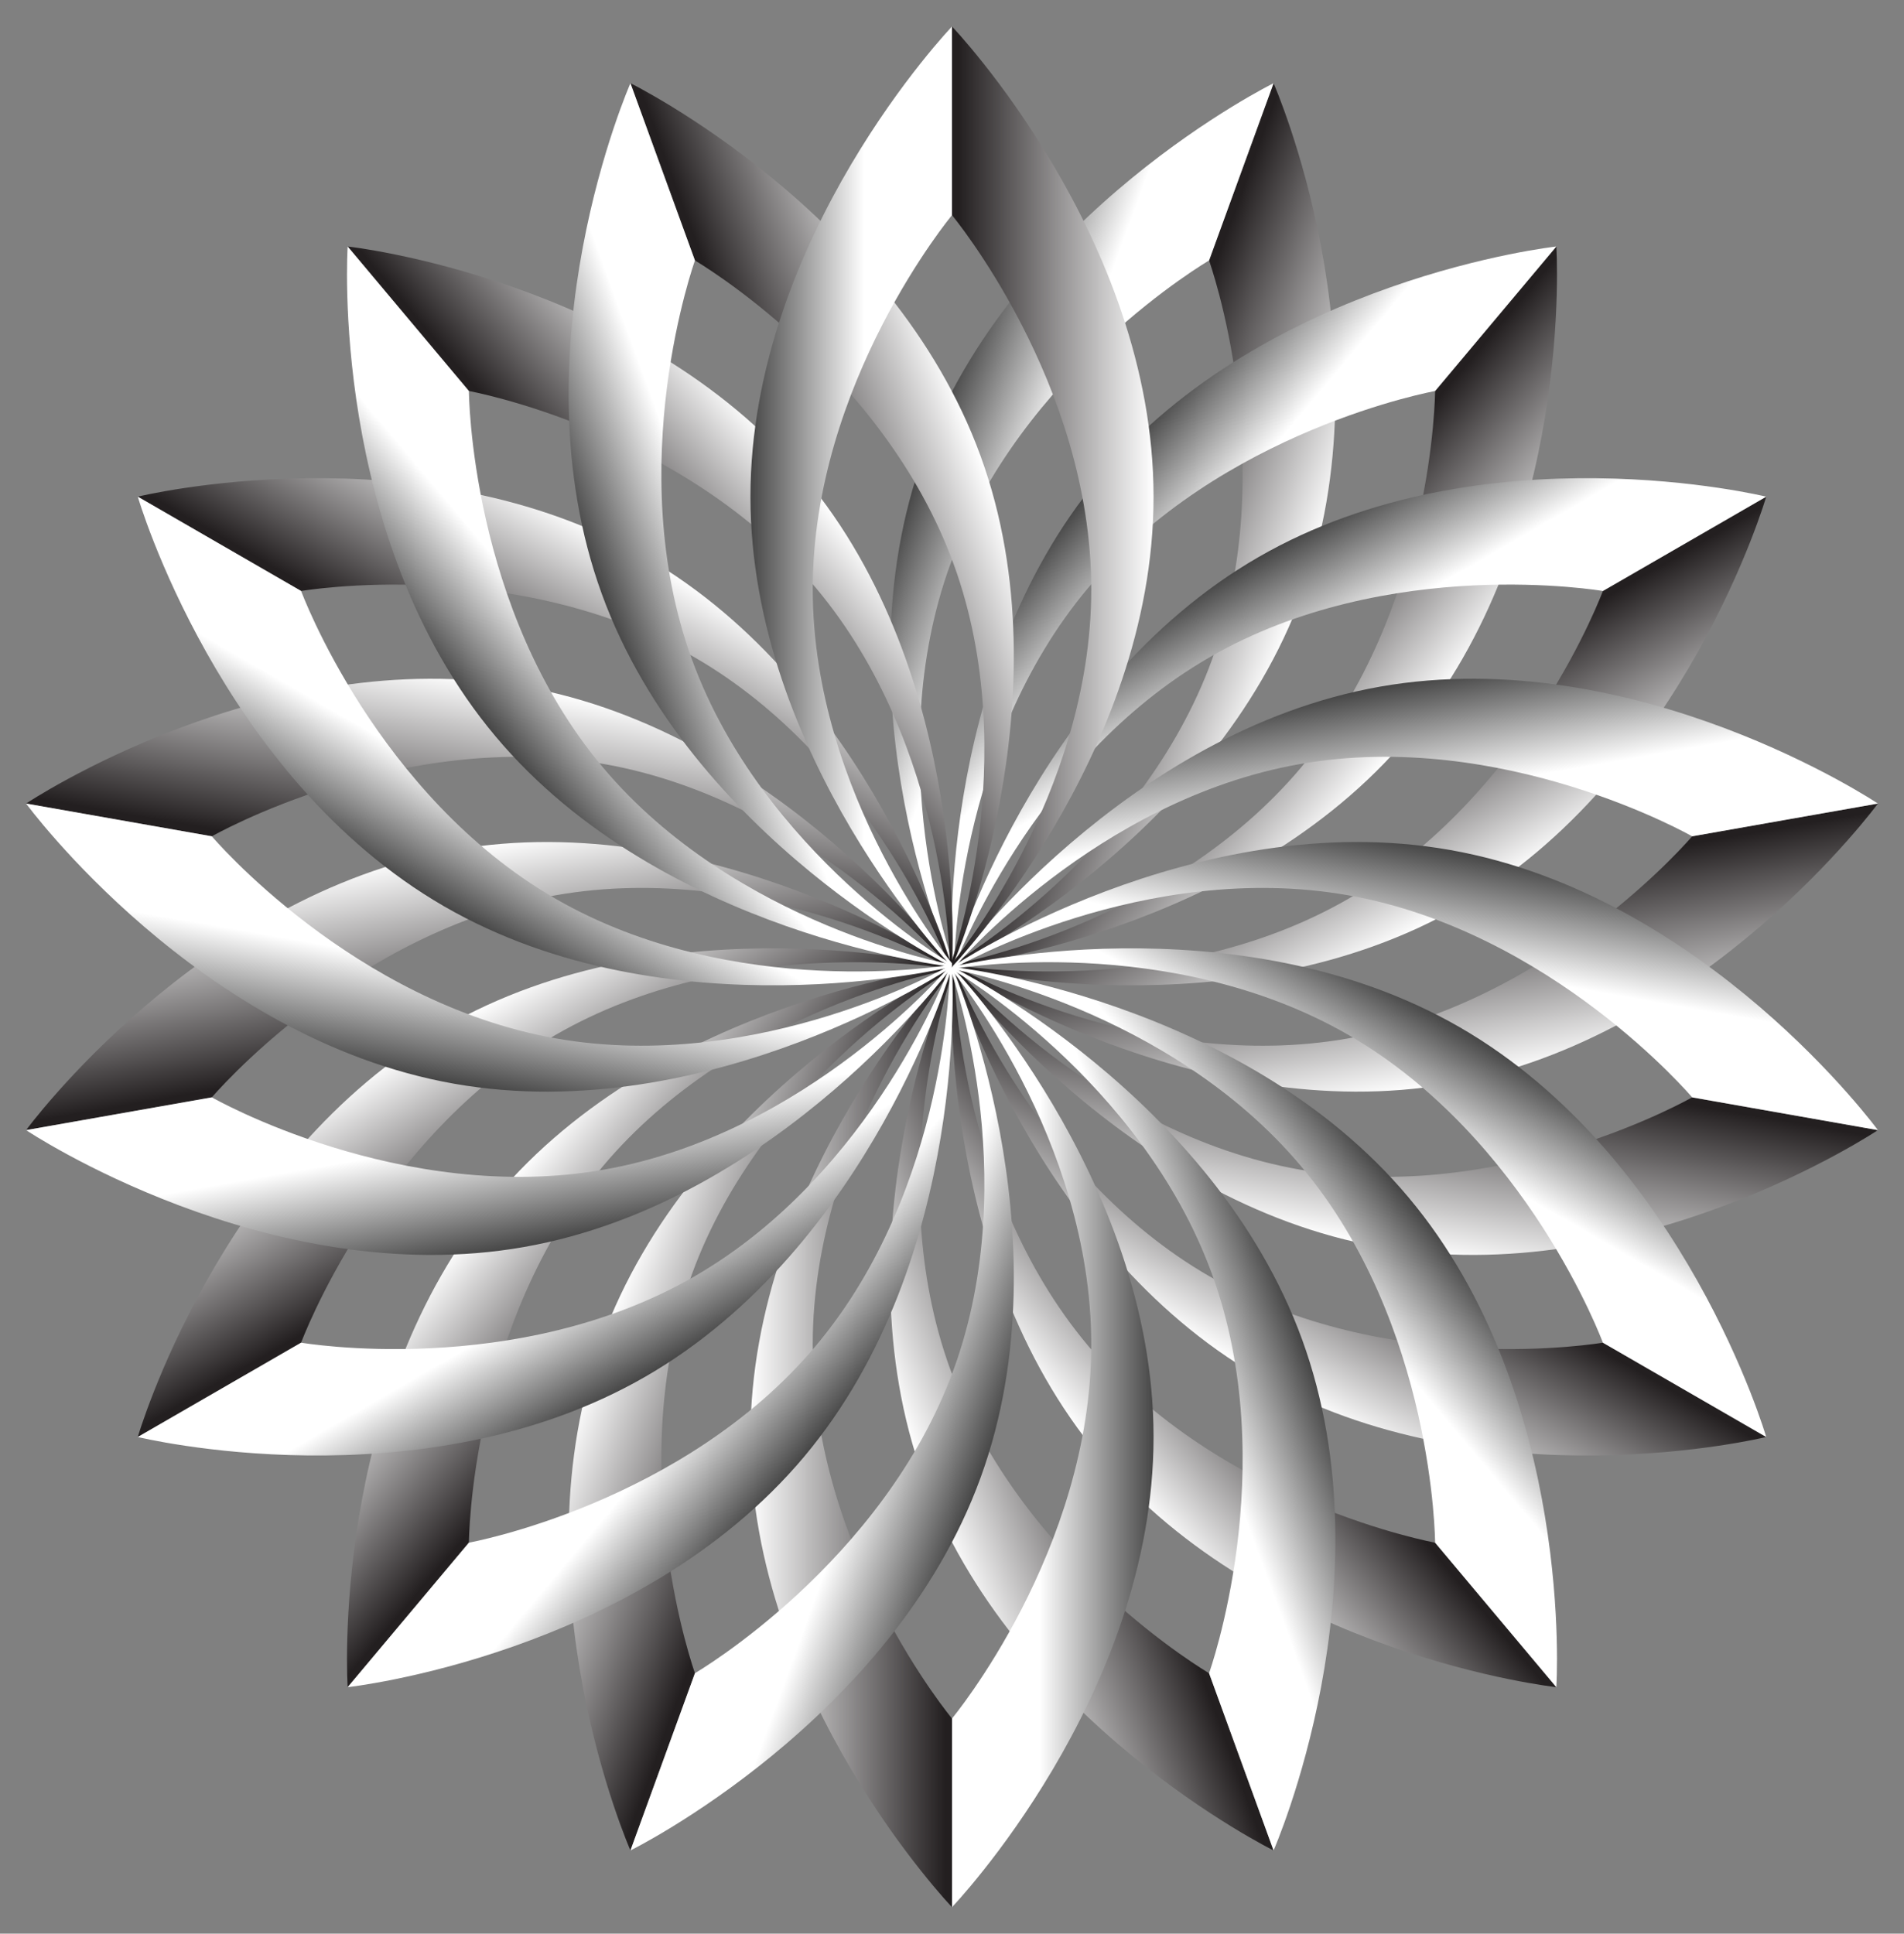 <?xml version="1.0" encoding="utf-8"?>

<!DOCTYPE svg PUBLIC "-//W3C//DTD SVG 1.1//EN" "http://www.w3.org/Graphics/SVG/1.1/DTD/svg11.dtd">
<svg version="1.1" id="Layer_1" xmlns="http://www.w3.org/2000/svg" xmlns:xlink="http://www.w3.org/1999/xlink" x="0px" y="0px"
	 viewBox="0 0 1620.1 1645.092" enable-background="new 0 0 1620.1 1645.092" xml:space="preserve">
<rect x="0" y="0" width="1620.1" height="1645.092" fill="#808080" stroke="none"/>
<g>
	<g>
		
			<linearGradient id="SVGID_1_" gradientUnits="userSpaceOnUse" x1="981.55" y1="422.546" x2="810.05" y2="422.546" gradientTransform="matrix(0.94 0.342 -0.342 0.94 330.179 -227.448)">
			<stop  offset="0" style="stop-color:#FFFFFF"/>
			<stop  offset="0.966" style="stop-color:#231F20"/>
		</linearGradient>
		<path fill="url(#SVGID_1_)" d="M1083.666,70.792l-54.894,150.821c0,0,62.621,174.422,2.506,339.587
			C971.162,726.364,811.076,819.727,811.076,819.727l-1.026,2.819c0,0,222.408-109.629,297.965-317.221
			S1083.666,70.792,1083.666,70.792z"/>
		
			<linearGradient id="SVGID_2_" gradientUnits="userSpaceOnUse" x1="735.694" y1="422.546" x2="601.78" y2="422.546" gradientTransform="matrix(0.94 0.342 -0.342 0.94 330.179 -227.448)">
			<stop  offset="0" style="stop-color:#FFFFFF"/>
			<stop  offset="1" style="stop-color:#000000"/>
		</linearGradient>
		<path fill="url(#SVGID_2_)" d="M808.57,480.141c60.115-165.165,220.202-258.528,220.202-258.528l54.894-150.821
			c0,0-222.408,109.629-297.965,317.221s24.349,434.534,24.349,434.534l1.026-2.819
			C811.076,819.727,748.455,645.305,808.57,480.141z"/>
	</g>
	<g>
		
			<linearGradient id="SVGID_3_" gradientUnits="userSpaceOnUse" x1="981.55" y1="422.546" x2="810.05" y2="422.546" gradientTransform="matrix(0.766 0.643 -0.643 0.766 718.238 -328.251)">
			<stop  offset="0" style="stop-color:#FFFFFF"/>
			<stop  offset="0.966" style="stop-color:#231F20"/>
		</linearGradient>
		<path fill="url(#SVGID_3_)" d="M1324.28,209.711l-103.167,122.95c0,0-0.812,185.321-113.791,319.964
			C994.342,787.268,811.978,820.248,811.978,820.248l-1.928,2.298c0,0,246.491-26.95,388.492-196.18
			S1324.28,209.711,1324.28,209.711z"/>
		
			<linearGradient id="SVGID_4_" gradientUnits="userSpaceOnUse" x1="735.694" y1="422.546" x2="601.78" y2="422.546" gradientTransform="matrix(0.766 0.643 -0.643 0.766 718.238 -328.251)">
			<stop  offset="0" style="stop-color:#FFFFFF"/>
			<stop  offset="1" style="stop-color:#000000"/>
		</linearGradient>
		<path fill="url(#SVGID_4_)" d="M925.769,500.284c112.979-134.644,295.343-167.623,295.343-167.623L1324.28,209.711
			c0,0-246.491,26.95-388.492,196.18S810.05,822.546,810.05,822.546l1.928-2.298
			C811.978,820.248,812.79,634.928,925.769,500.284z"/>
	</g>
	<g>
		
			<linearGradient id="SVGID_5_" gradientUnits="userSpaceOnUse" x1="981.55" y1="422.546" x2="810.05" y2="422.546" gradientTransform="matrix(0.5 0.866 -0.866 0.5 1117.371 -290.251)">
			<stop  offset="0" style="stop-color:#FFFFFF"/>
			<stop  offset="0.966" style="stop-color:#231F20"/>
		</linearGradient>
		<path fill="url(#SVGID_5_)" d="M1502.87,422.546l-138.997,80.25c0,0-64.146,173.867-216.363,261.749
			s-334.863,56.501-334.863,56.501l-2.598,1.5c0,0,240.843,58.98,432.16-51.477S1502.87,422.546,1502.87,422.546z"/>
		
			<linearGradient id="SVGID_6_" gradientUnits="userSpaceOnUse" x1="735.694" y1="422.546" x2="601.78" y2="422.546" gradientTransform="matrix(0.5 0.866 -0.866 0.5 1117.371 -290.251)">
			<stop  offset="0" style="stop-color:#FFFFFF"/>
			<stop  offset="1" style="stop-color:#000000"/>
		</linearGradient>
		<path fill="url(#SVGID_6_)" d="M1029.011,559.297c152.217-87.882,334.863-56.501,334.863-56.501l138.997-80.25
			c0,0-240.843-58.98-432.16,51.477S810.05,822.546,810.05,822.546l2.598-1.5
			C812.648,821.046,876.794,647.18,1029.011,559.297z"/>
	</g>
	<g>
		
			<linearGradient id="SVGID_7_" gradientUnits="userSpaceOnUse" x1="981.55" y1="422.546" x2="810.05" y2="422.546" gradientTransform="matrix(0.174 0.985 -0.985 0.174 1479.436 -118.031)">
			<stop  offset="0" style="stop-color:#FFFFFF"/>
			<stop  offset="0.966" style="stop-color:#231F20"/>
		</linearGradient>
		<path fill="url(#SVGID_7_)" d="M1597.896,683.628l-158.062,27.87c0,0-119.743,141.442-292.838,171.963
			c-173.094,30.521-333.992-61.436-333.992-61.436l-2.954,0.521c0,0,206.146,137.797,423.704,99.435
			C1451.311,883.62,1597.896,683.628,1597.896,683.628z"/>
		
			<linearGradient id="SVGID_8_" gradientUnits="userSpaceOnUse" x1="735.694" y1="422.546" x2="601.78" y2="422.546" gradientTransform="matrix(0.174 0.985 -0.985 0.174 1479.436 -118.031)">
			<stop  offset="0" style="stop-color:#FFFFFF"/>
			<stop  offset="1" style="stop-color:#000000"/>
		</linearGradient>
		<path fill="url(#SVGID_8_)" d="M1105.842,650.062c173.094-30.521,333.992,61.436,333.992,61.436l158.062-27.87
			c0,0-206.146-137.797-423.704-99.435c-217.558,38.361-364.142,238.354-364.142,238.354l2.954-0.521
			C813.004,822.025,932.748,680.583,1105.842,650.062z"/>
	</g>
	<g>
		
			<linearGradient id="SVGID_9_" gradientUnits="userSpaceOnUse" x1="981.55" y1="422.546" x2="810.05" y2="422.546" gradientTransform="matrix(-0.174 0.985 -0.985 -0.174 1760.764 167.637)">
			<stop  offset="0" style="stop-color:#FFFFFF"/>
			<stop  offset="0.966" style="stop-color:#231F20"/>
		</linearGradient>
		<path fill="url(#SVGID_9_)" d="M1597.896,961.465l-158.062-27.87c0,0-160.898,91.957-333.992,61.436
			S813.004,823.067,813.004,823.067l-2.954-0.521c0,0,146.585,199.993,364.142,238.354
			C1391.75,1099.261,1597.896,961.465,1597.896,961.465z"/>
		
			<linearGradient id="SVGID_10_" gradientUnits="userSpaceOnUse" x1="735.694" y1="422.546" x2="601.78" y2="422.546" gradientTransform="matrix(-0.174 0.985 -0.985 -0.174 1760.764 167.637)">
			<stop  offset="0" style="stop-color:#FFFFFF"/>
			<stop  offset="1" style="stop-color:#000000"/>
		</linearGradient>
		<path fill="url(#SVGID_10_)" d="M1146.997,761.631c173.095,30.521,292.838,171.963,292.838,171.963l158.062,27.87
			c0,0-146.585-199.993-364.142-238.354c-217.558-38.361-423.704,99.435-423.704,99.435l2.954,0.521
			C813.004,823.067,973.902,731.11,1146.997,761.631z"/>
	</g>
	<g>
		
			<linearGradient id="SVGID_11_" gradientUnits="userSpaceOnUse" x1="981.55" y1="422.546" x2="810.05" y2="422.546" gradientTransform="matrix(-0.5 0.866 -0.866 -0.5 1927.421 532.296)">
			<stop  offset="0" style="stop-color:#FFFFFF"/>
			<stop  offset="0.966" style="stop-color:#231F20"/>
		</linearGradient>
		<path fill="url(#SVGID_11_)" d="M1502.87,1222.546l-138.997-80.25c0,0-182.646,31.381-334.863-56.501
			S812.648,824.046,812.648,824.046l-2.598-1.5c0,0,69.343,238.066,260.66,348.523
			C1262.027,1281.527,1502.87,1222.546,1502.87,1222.546z"/>
		
			<linearGradient id="SVGID_12_" gradientUnits="userSpaceOnUse" x1="735.694" y1="422.546" x2="601.78" y2="422.546" gradientTransform="matrix(-0.5 0.866 -0.866 -0.5 1927.421 532.296)">
			<stop  offset="0" style="stop-color:#FFFFFF"/>
			<stop  offset="1" style="stop-color:#000000"/>
		</linearGradient>
		<path fill="url(#SVGID_12_)" d="M1147.511,880.547c152.217,87.882,216.363,261.749,216.363,261.749l138.997,80.25
			c0,0-69.343-238.066-260.66-348.523s-432.16-51.477-432.16-51.477l2.598,1.5
			C812.648,824.046,995.294,792.665,1147.511,880.547z"/>
	</g>
	<g>
		
			<linearGradient id="SVGID_13_" gradientUnits="userSpaceOnUse" x1="981.55" y1="422.546" x2="810.05" y2="422.546" gradientTransform="matrix(-0.766 0.643 -0.643 -0.766 1959.307 931.963)">
			<stop  offset="0" style="stop-color:#FFFFFF"/>
			<stop  offset="0.966" style="stop-color:#231F20"/>
		</linearGradient>
		<path fill="url(#SVGID_13_)" d="M1324.28,1435.382l-103.167-122.95c0,0-182.364-32.98-295.343-167.623
			S811.978,824.844,811.978,824.844l-1.928-2.298c0,0-16.262,247.426,125.739,416.656S1324.28,1435.382,1324.28,1435.382
			z"/>
		
			<linearGradient id="SVGID_14_" gradientUnits="userSpaceOnUse" x1="735.694" y1="422.546" x2="601.78" y2="422.546" gradientTransform="matrix(-0.766 0.643 -0.643 -0.766 1959.307 931.963)">
			<stop  offset="0" style="stop-color:#FFFFFF"/>
			<stop  offset="1" style="stop-color:#000000"/>
		</linearGradient>
		<path fill="url(#SVGID_14_)" d="M1107.322,992.468c112.979,134.643,113.791,319.964,113.791,319.964l103.167,122.95
			c0,0,16.262-247.426-125.738-416.656S810.05,822.546,810.05,822.546l1.928,2.298
			C811.978,824.844,994.342,857.824,1107.322,992.468z"/>
	</g>
	<g>
		
			<linearGradient id="SVGID_15_" gradientUnits="userSpaceOnUse" x1="981.55" y1="422.546" x2="810.05" y2="422.546" gradientTransform="matrix(-0.94 0.342 -0.342 -0.94 1852.575 1318.434)">
			<stop  offset="0" style="stop-color:#FFFFFF"/>
			<stop  offset="0.966" style="stop-color:#231F20"/>
		</linearGradient>
		<path fill="url(#SVGID_15_)" d="M1083.666,1574.3l-54.894-150.821c0,0-160.087-93.363-220.202-258.528
			c-60.115-165.165,2.506-339.587,2.506-339.587l-1.026-2.819c0,0-99.906,226.942-24.349,434.534
			C861.258,1464.671,1083.666,1574.3,1083.666,1574.3z"/>
		
			<linearGradient id="SVGID_16_" gradientUnits="userSpaceOnUse" x1="735.694" y1="422.546" x2="601.78" y2="422.546" gradientTransform="matrix(-0.94 0.342 -0.342 -0.94 1852.575 1318.434)">
			<stop  offset="0" style="stop-color:#FFFFFF"/>
			<stop  offset="1" style="stop-color:#000000"/>
		</linearGradient>
		<path fill="url(#SVGID_16_)" d="M1031.277,1083.893c60.115,165.165-2.506,339.587-2.506,339.587l54.894,150.821
			c0,0,99.906-226.942,24.349-434.534S810.05,822.546,810.05,822.546l1.026,2.819
			C811.076,825.365,971.162,918.728,1031.277,1083.893z"/>
	</g>
	<g>
		
			<linearGradient id="SVGID_17_" gradientUnits="userSpaceOnUse" x1="981.55" y1="422.546" x2="810.05" y2="422.546" gradientTransform="matrix(-1 0 0 -1 1620.1 1645.092)">
			<stop  offset="0" style="stop-color:#FFFFFF"/>
			<stop  offset="0.966" style="stop-color:#231F20"/>
		</linearGradient>
		<path fill="url(#SVGID_17_)" d="M810.05,1622.546v-160.5c0,0-118.5-142.485-118.5-318.25s118.5-318.25,118.5-318.25v-3
			c0,0-171.5,179.086-171.5,400S810.05,1622.546,810.05,1622.546z"/>
		
			<linearGradient id="SVGID_18_" gradientUnits="userSpaceOnUse" x1="735.694" y1="422.546" x2="601.78" y2="422.546" gradientTransform="matrix(-1 0 0 -1 1620.1 1645.092)">
			<stop  offset="0" style="stop-color:#FFFFFF"/>
			<stop  offset="1" style="stop-color:#000000"/>
		</linearGradient>
		<path fill="url(#SVGID_18_)" d="M928.55,1143.796c0,175.765-118.5,318.25-118.5,318.25v160.5c0,0,171.5-179.086,171.5-400
			s-171.5-400-171.5-400v3C810.05,825.546,928.55,968.032,928.55,1143.796z"/>
	</g>
	<g>
		
			<linearGradient id="SVGID_19_" gradientUnits="userSpaceOnUse" x1="981.55" y1="422.546" x2="810.05" y2="422.546" gradientTransform="matrix(-0.94 -0.342 0.342 -0.94 1289.92 1872.54)">
			<stop  offset="0" style="stop-color:#FFFFFF"/>
			<stop  offset="0.966" style="stop-color:#231F20"/>
		</linearGradient>
		<path fill="url(#SVGID_19_)" d="M536.434,1574.3l54.894-150.821c0,0-62.621-174.422-2.506-339.587
			s220.202-258.528,220.202-258.528l1.026-2.819c0,0-222.408,109.629-297.965,317.221
			S536.434,1574.3,536.434,1574.3z"/>
		
			<linearGradient id="SVGID_20_" gradientUnits="userSpaceOnUse" x1="735.694" y1="422.546" x2="601.78" y2="422.546" gradientTransform="matrix(-0.94 -0.342 0.342 -0.94 1289.92 1872.54)">
			<stop  offset="0" style="stop-color:#FFFFFF"/>
			<stop  offset="1" style="stop-color:#000000"/>
		</linearGradient>
		<path fill="url(#SVGID_20_)" d="M811.529,1164.952c-60.115,165.165-220.202,258.528-220.202,258.528l-54.894,150.821
			c0,0,222.408-109.629,297.965-317.221c75.557-207.591-24.349-434.534-24.349-434.534l-1.026,2.819
			C809.024,825.365,871.645,999.787,811.529,1164.952z"/>
	</g>
	<g>
		
			<linearGradient id="SVGID_21_" gradientUnits="userSpaceOnUse" x1="981.55" y1="422.546" x2="810.05" y2="422.546" gradientTransform="matrix(-0.766 -0.643 0.643 -0.766 901.862 1973.343)">
			<stop  offset="0" style="stop-color:#FFFFFF"/>
			<stop  offset="0.966" style="stop-color:#231F20"/>
		</linearGradient>
		<path fill="url(#SVGID_21_)" d="M295.82,1435.382l103.167-122.95c0,0,0.812-185.32,113.791-319.964
			s295.343-167.623,295.343-167.623l1.928-2.298c0,0-246.491,26.95-388.492,196.18
			S295.82,1435.382,295.82,1435.382z"/>
		
			<linearGradient id="SVGID_22_" gradientUnits="userSpaceOnUse" x1="735.694" y1="422.546" x2="601.78" y2="422.546" gradientTransform="matrix(-0.766 -0.643 0.643 -0.766 901.862 1973.343)">
			<stop  offset="0" style="stop-color:#FFFFFF"/>
			<stop  offset="1" style="stop-color:#000000"/>
		</linearGradient>
		<path fill="url(#SVGID_22_)" d="M694.331,1144.808c-112.979,134.644-295.343,167.623-295.343,167.623l-103.167,122.95
			c0,0,246.491-26.95,388.492-196.18s125.738-416.656,125.738-416.656l-1.928,2.298
			C808.122,824.844,807.31,1010.165,694.331,1144.808z"/>
	</g>
	<g>
		
			<linearGradient id="SVGID_23_" gradientUnits="userSpaceOnUse" x1="981.55" y1="422.546" x2="810.05" y2="422.546" gradientTransform="matrix(-0.5 -0.866 0.866 -0.5 502.729 1935.343)">
			<stop  offset="0" style="stop-color:#FFFFFF"/>
			<stop  offset="0.966" style="stop-color:#231F20"/>
		</linearGradient>
		<path fill="url(#SVGID_23_)" d="M117.23,1222.546l138.997-80.25c0,0,64.146-173.867,216.363-261.749
			s334.863-56.501,334.863-56.501l2.598-1.5c0,0-240.843-58.98-432.16,51.477S117.23,1222.546,117.23,1222.546z"/>
		
			<linearGradient id="SVGID_24_" gradientUnits="userSpaceOnUse" x1="735.694" y1="422.546" x2="601.78" y2="422.546" gradientTransform="matrix(-0.5 -0.866 0.866 -0.5 502.729 1935.343)">
			<stop  offset="0" style="stop-color:#FFFFFF"/>
			<stop  offset="1" style="stop-color:#000000"/>
		</linearGradient>
		<path fill="url(#SVGID_24_)" d="M591.089,1085.795c-152.217,87.882-334.863,56.501-334.863,56.501l-138.997,80.25
			c0,0,240.843,58.98,432.16-51.477c191.317-110.457,260.66-348.523,260.66-348.523l-2.598,1.5
			C807.452,824.046,743.306,997.913,591.089,1085.795z"/>
	</g>
	<g>
		
			<linearGradient id="SVGID_25_" gradientUnits="userSpaceOnUse" x1="981.55" y1="422.546" x2="810.05" y2="422.546" gradientTransform="matrix(-0.174 -0.985 0.985 -0.174 140.664 1763.123)">
			<stop  offset="0" style="stop-color:#FFFFFF"/>
			<stop  offset="0.966" style="stop-color:#231F20"/>
		</linearGradient>
		<path fill="url(#SVGID_25_)" d="M22.204,961.465l158.062-27.87c0,0,119.743-141.442,292.838-171.963
			c173.094-30.521,333.992,61.436,333.992,61.436l2.954-0.521c0,0-206.146-137.797-423.704-99.435
			C168.788,761.472,22.204,961.465,22.204,961.465z"/>
		
			<linearGradient id="SVGID_26_" gradientUnits="userSpaceOnUse" x1="735.694" y1="422.546" x2="601.78" y2="422.546" gradientTransform="matrix(-0.174 -0.985 0.985 -0.174 140.664 1763.123)">
			<stop  offset="0" style="stop-color:#FFFFFF"/>
			<stop  offset="1" style="stop-color:#000000"/>
		</linearGradient>
		<path fill="url(#SVGID_26_)" d="M514.258,995.03c-173.094,30.521-333.992-61.436-333.992-61.436L22.204,961.465
			c0,0,206.146,137.797,423.704,99.435c217.558-38.361,364.142-238.354,364.142-238.354l-2.954,0.521
			C807.096,823.067,687.352,964.509,514.258,995.03z"/>
	</g>
	<g>
		
			<linearGradient id="SVGID_27_" gradientUnits="userSpaceOnUse" x1="981.55" y1="422.546" x2="810.05" y2="422.546" gradientTransform="matrix(0.174 -0.985 0.985 0.174 -140.664 1477.456)">
			<stop  offset="0" style="stop-color:#FFFFFF"/>
			<stop  offset="0.966" style="stop-color:#231F20"/>
		</linearGradient>
		<path fill="url(#SVGID_27_)" d="M22.204,683.628l158.062,27.87c0,0,160.898-91.957,333.992-61.436
			c173.094,30.521,292.838,171.963,292.838,171.963l2.954,0.521c0,0-146.585-199.993-364.142-238.354
			C228.35,545.831,22.204,683.628,22.204,683.628z"/>
		
			<linearGradient id="SVGID_28_" gradientUnits="userSpaceOnUse" x1="735.694" y1="422.546" x2="601.78" y2="422.546" gradientTransform="matrix(0.174 -0.985 0.985 0.174 -140.664 1477.456)">
			<stop  offset="0" style="stop-color:#FFFFFF"/>
			<stop  offset="1" style="stop-color:#000000"/>
		</linearGradient>
		<path fill="url(#SVGID_28_)" d="M473.103,883.462c-173.094-30.521-292.838-171.963-292.838-171.963L22.204,683.628
			c0,0,146.585,199.993,364.142,238.354c217.558,38.361,423.704-99.435,423.704-99.435l-2.954-0.521
			C807.096,822.025,646.197,913.983,473.103,883.462z"/>
	</g>
	<g>
		
			<linearGradient id="SVGID_29_" gradientUnits="userSpaceOnUse" x1="981.55" y1="422.546" x2="810.05" y2="422.546" gradientTransform="matrix(0.5 -0.866 0.866 0.5 -307.321 1112.797)">
			<stop  offset="0" style="stop-color:#FFFFFF"/>
			<stop  offset="0.966" style="stop-color:#231F20"/>
		</linearGradient>
		<path fill="url(#SVGID_29_)" d="M117.23,422.546l138.997,80.25c0,0,182.646-31.381,334.863,56.501
			s216.363,261.749,216.363,261.749l2.598,1.5c0,0-69.343-238.066-260.66-348.523S117.23,422.546,117.23,422.546z"/>
		
			<linearGradient id="SVGID_30_" gradientUnits="userSpaceOnUse" x1="735.694" y1="422.546" x2="601.78" y2="422.546" gradientTransform="matrix(0.5 -0.866 0.866 0.5 -307.321 1112.797)">
			<stop  offset="0" style="stop-color:#FFFFFF"/>
			<stop  offset="1" style="stop-color:#000000"/>
		</linearGradient>
		<path fill="url(#SVGID_30_)" d="M472.589,764.545c-152.217-87.882-216.363-261.749-216.363-261.749l-138.997-80.25
			c0,0,69.343,238.066,260.66,348.523s432.16,51.477,432.16,51.477l-2.598-1.5
			C807.452,821.046,624.806,852.428,472.589,764.545z"/>
	</g>
	<g>
		
			<linearGradient id="SVGID_31_" gradientUnits="userSpaceOnUse" x1="981.55" y1="422.546" x2="810.05" y2="422.546" gradientTransform="matrix(0.766 -0.643 0.643 0.766 -339.207 713.129)">
			<stop  offset="0" style="stop-color:#FFFFFF"/>
			<stop  offset="0.966" style="stop-color:#231F20"/>
		</linearGradient>
		<path fill="url(#SVGID_31_)" d="M295.82,209.711l103.167,122.95c0,0,182.364,32.98,295.343,167.623
			s113.791,319.964,113.791,319.964l1.928,2.298c0,0,16.262-247.426-125.738-416.656S295.82,209.711,295.82,209.711z"
			/>
		
			<linearGradient id="SVGID_32_" gradientUnits="userSpaceOnUse" x1="735.694" y1="422.546" x2="601.78" y2="422.546" gradientTransform="matrix(0.766 -0.643 0.643 0.766 -339.207 713.129)">
			<stop  offset="0" style="stop-color:#FFFFFF"/>
			<stop  offset="1" style="stop-color:#000000"/>
		</linearGradient>
		<path fill="url(#SVGID_32_)" d="M512.778,652.625c-112.979-134.643-113.791-319.964-113.791-319.964L295.82,209.711
			c0,0-16.262,247.426,125.738,416.656s388.492,196.18,388.492,196.18l-1.928-2.298
			C808.122,820.248,625.758,787.268,512.778,652.625z"/>
	</g>
	<g>
		
			<linearGradient id="SVGID_33_" gradientUnits="userSpaceOnUse" x1="981.55" y1="422.546" x2="810.05" y2="422.546" gradientTransform="matrix(0.94 -0.342 0.342 0.94 -232.475 326.659)">
			<stop  offset="0" style="stop-color:#FFFFFF"/>
			<stop  offset="0.966" style="stop-color:#231F20"/>
		</linearGradient>
		<path fill="url(#SVGID_33_)" d="M536.434,70.792l54.894,150.821c0,0,160.086,93.363,220.202,258.528
			s-2.506,339.587-2.506,339.587l1.026,2.819c0,0,99.906-226.942,24.349-434.534S536.434,70.792,536.434,70.792z"/>
		
			<linearGradient id="SVGID_34_" gradientUnits="userSpaceOnUse" x1="735.694" y1="422.546" x2="601.78" y2="422.546" gradientTransform="matrix(0.94 -0.342 0.342 0.94 -232.475 326.659)">
			<stop  offset="0" style="stop-color:#FFFFFF"/>
			<stop  offset="1" style="stop-color:#000000"/>
		</linearGradient>
		<path fill="url(#SVGID_34_)" d="M588.822,561.199c-60.115-165.165,2.506-339.587,2.506-339.587L536.434,70.792
			c0,0-99.906,226.942-24.349,434.534s297.965,317.221,297.965,317.221l-1.026-2.819
			C809.024,819.727,648.937,726.364,588.822,561.199z"/>
	</g>
	<g>
		<linearGradient id="SVGID_35_" gradientUnits="userSpaceOnUse" x1="981.55" y1="422.546" x2="810.05" y2="422.546">
			<stop  offset="0" style="stop-color:#FFFFFF"/>
			<stop  offset="0.966" style="stop-color:#231F20"/>
		</linearGradient>
		<path fill="url(#SVGID_35_)" d="M810.05,22.546v160.5c0,0,118.5,142.485,118.5,318.25s-118.5,318.25-118.5,318.25v3
			c0,0,171.5-179.086,171.5-400S810.05,22.546,810.05,22.546z"/>
		<linearGradient id="SVGID_36_" gradientUnits="userSpaceOnUse" x1="735.694" y1="422.546" x2="601.78" y2="422.546">
			<stop  offset="0" style="stop-color:#FFFFFF"/>
			<stop  offset="1" style="stop-color:#000000"/>
		</linearGradient>
		<path fill="url(#SVGID_36_)" d="M691.55,501.296c0-175.765,118.5-318.25,118.5-318.25v-160.5c0,0-171.5,179.086-171.5,400
			s171.5,400,171.5,400v-3C810.05,819.546,691.55,677.061,691.55,501.296z"/>
	</g>
</g>
</svg>
